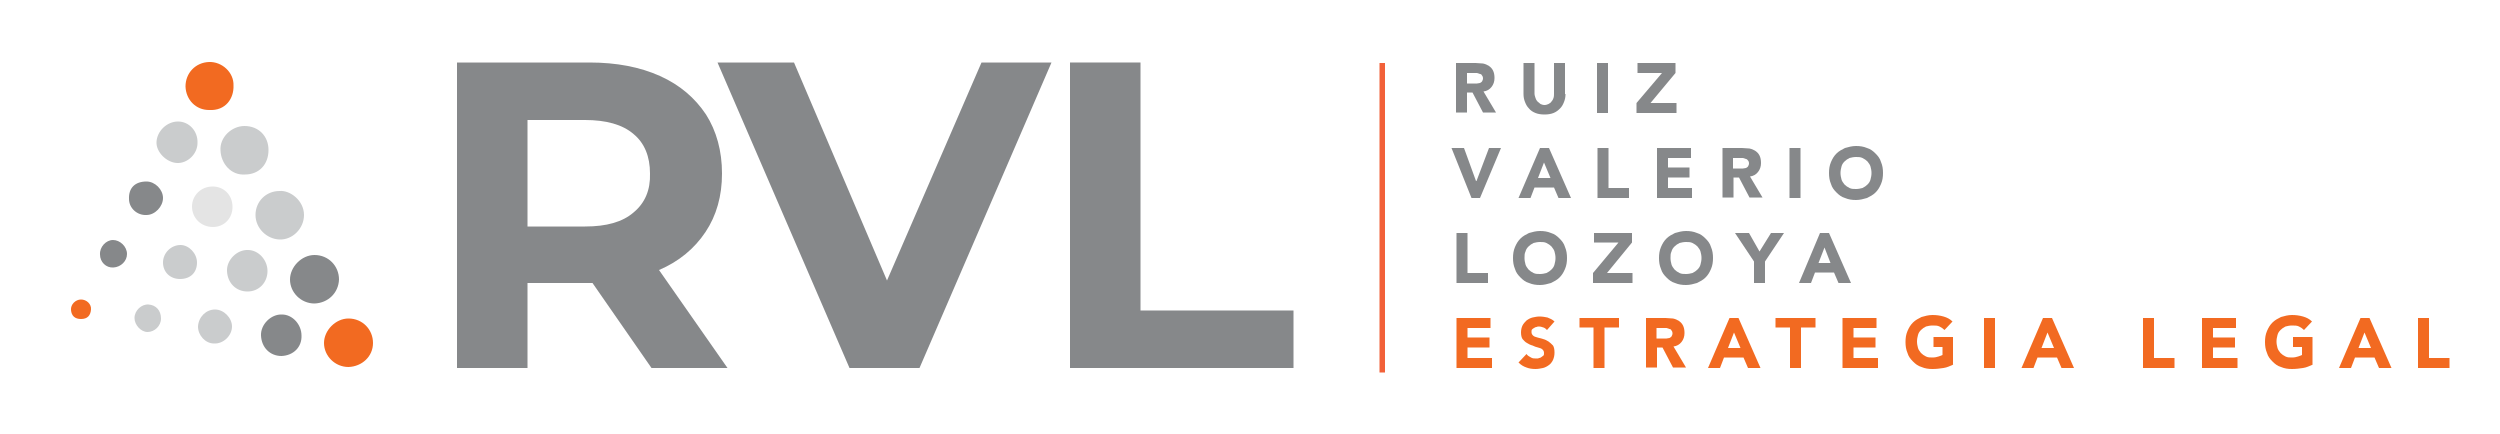 <?xml version="1.0" encoding="utf-8"?>
<!-- Generator: Adobe Illustrator 23.0.4, SVG Export Plug-In . SVG Version: 6.00 Build 0)  -->
<svg version="1.1" id="Layer_1" xmlns="http://www.w3.org/2000/svg" xmlns:xlink="http://www.w3.org/1999/xlink" x="0px" y="0px"
	 viewBox="0 0 500 86.9" style="enable-background:new 0 0 500 86.9;" xml:space="preserve">
<style type="text/css">
	.st0{fill:#86888A;}
	.st1{fill:#F26A21;}
	.st2{fill:#F26139;}
	.st3{fill:#CACCCD;}
	.st4{fill:#E4E4E4;}
</style>
<g>
	<path class="st0" d="M145.5,73.6l-13.7-19.6c4-1.7,7.1-4.3,9.3-7.6c2.2-3.3,3.3-7.2,3.3-11.7s-1.1-8.5-3.2-11.8
		c-2.2-3.3-5.2-5.9-9.2-7.7c-4-1.8-8.7-2.7-14.1-2.7H91.4v61.1h14.1v-17h12.3h0.7l11.8,17H145.5z M126.7,42.5
		c-2.2,1.9-5.4,2.8-9.7,2.8h-11.5V24h11.5c4.2,0,7.5,0.9,9.7,2.8c2.2,1.8,3.3,4.5,3.3,7.9C130.1,38,129,40.6,126.7,42.5"/>
	<polygon class="st0" points="183.9,73.6 210.3,12.5 196.3,12.5 177.4,56.1 158.8,12.5 143.5,12.5 169.9,73.6 	"/>
	<polygon class="st0" points="258.7,62.1 228.1,62.1 228.1,12.5 214,12.5 214,73.6 258.7,73.6 	"/>
	<path class="st0" d="M291.2,12.6h3.9c0.5,0,1,0.1,1.5,0.1c0.5,0.1,0.9,0.3,1.2,0.5c0.3,0.2,0.6,0.5,0.8,0.9
		c0.2,0.4,0.3,0.9,0.3,1.5c0,0.7-0.2,1.3-0.6,1.8c-0.4,0.5-0.9,0.8-1.6,0.9l2.5,4.2h-2.6l-2.1-4h-1.1v4h-2.2V12.6z M293.5,16.7h1.3
		c0.2,0,0.4,0,0.6,0c0.2,0,0.4-0.1,0.6-0.1c0.2-0.1,0.3-0.2,0.4-0.3c0.1-0.2,0.2-0.4,0.2-0.6c0-0.3-0.1-0.5-0.2-0.6
		c-0.1-0.2-0.2-0.3-0.4-0.3c-0.2-0.1-0.3-0.1-0.6-0.2c-0.2,0-0.4,0-0.6,0h-1.4V16.7z"/>
	<path class="st0" d="M313.1,18.8c0,0.6-0.1,1.1-0.3,1.6c-0.2,0.5-0.4,0.9-0.8,1.3c-0.4,0.4-0.8,0.7-1.3,0.9
		c-0.5,0.2-1.1,0.3-1.8,0.3c-0.7,0-1.3-0.1-1.8-0.3c-0.5-0.2-1-0.5-1.3-0.9c-0.4-0.4-0.6-0.8-0.8-1.3c-0.2-0.5-0.3-1-0.3-1.6v-6.2
		h2.2v6.1c0,0.3,0.1,0.6,0.2,0.9c0.1,0.3,0.2,0.5,0.4,0.7c0.2,0.2,0.4,0.3,0.6,0.5c0.2,0.1,0.5,0.2,0.8,0.2c0.3,0,0.6-0.1,0.8-0.2
		c0.2-0.1,0.5-0.3,0.6-0.5c0.2-0.2,0.3-0.4,0.4-0.7c0.1-0.3,0.1-0.6,0.1-0.9v-6.1h2.2V18.8z"/>
	<rect x="319.4" y="12.6" class="st0" width="2.2" height="10"/>
	<polygon class="st0" points="327.3,20.6 332.4,14.6 327.5,14.6 327.5,12.6 335.1,12.6 335.1,14.6 330.1,20.6 335.3,20.6 
		335.3,22.6 327.3,22.6 	"/>
	<polygon class="st0" points="290.3,29.6 292.8,29.6 295.2,36.2 295.3,36.2 297.8,29.6 300.2,29.6 296,39.6 294.3,39.6 	"/>
	<path class="st0" d="M308,29.6h1.8l4.4,10h-2.5l-0.9-2.1h-3.9l-0.8,2.1h-2.4L308,29.6z M308.8,32.5l-1.2,3.1h2.5L308.8,32.5z"/>
	<polygon class="st0" points="319.5,29.6 321.7,29.6 321.7,37.6 325.8,37.6 325.8,39.6 319.5,39.6 	"/>
	<polygon class="st0" points="331.4,29.6 338.2,29.6 338.2,31.6 333.6,31.6 333.6,33.5 337.9,33.5 337.9,35.5 333.6,35.5 
		333.6,37.6 338.4,37.6 338.4,39.6 331.4,39.6 	"/>
	<path class="st0" d="M344.5,29.6h3.9c0.5,0,1,0.1,1.5,0.1c0.5,0.1,0.9,0.3,1.2,0.5c0.3,0.2,0.6,0.5,0.8,0.9
		c0.2,0.4,0.3,0.9,0.3,1.5c0,0.7-0.2,1.3-0.6,1.8c-0.4,0.5-0.9,0.8-1.6,0.9l2.5,4.2h-2.6l-2.1-4h-1.1v4h-2.2V29.6z M346.7,33.7h1.3
		c0.2,0,0.4,0,0.6,0c0.2,0,0.4-0.1,0.6-0.1c0.2-0.1,0.3-0.2,0.4-0.3c0.1-0.2,0.2-0.4,0.2-0.6c0-0.3-0.1-0.5-0.2-0.6
		c-0.1-0.1-0.2-0.3-0.4-0.3c-0.2-0.1-0.3-0.1-0.6-0.2c-0.2,0-0.4,0-0.6,0h-1.4V33.7z"/>
	<rect x="357.9" y="29.6" class="st0" width="2.2" height="10"/>
	<path class="st0" d="M365.8,34.6c0-0.8,0.1-1.5,0.4-2.2c0.3-0.7,0.6-1.2,1.1-1.7c0.5-0.5,1.1-0.8,1.7-1.1c0.7-0.2,1.4-0.4,2.2-0.4
		c0.8,0,1.5,0.1,2.2,0.4c0.7,0.2,1.2,0.6,1.7,1.1c0.5,0.5,0.9,1,1.1,1.7c0.3,0.7,0.4,1.4,0.4,2.2c0,0.8-0.1,1.5-0.4,2.2
		c-0.3,0.7-0.6,1.2-1.1,1.7c-0.5,0.5-1.1,0.8-1.7,1.1c-0.7,0.2-1.4,0.4-2.2,0.4c-0.8,0-1.5-0.1-2.2-0.4c-0.7-0.2-1.2-0.6-1.7-1.1
		c-0.5-0.5-0.9-1-1.1-1.7C365.9,36.1,365.8,35.4,365.8,34.6 M368.1,34.6c0,0.5,0.1,0.9,0.2,1.3c0.1,0.4,0.4,0.7,0.6,1
		c0.3,0.3,0.6,0.5,1,0.7c0.4,0.2,0.8,0.2,1.3,0.2s0.9-0.1,1.3-0.2c0.4-0.2,0.7-0.4,1-0.7c0.3-0.3,0.5-0.6,0.6-1
		c0.1-0.4,0.2-0.8,0.2-1.3c0-0.5-0.1-0.9-0.2-1.3c-0.1-0.4-0.4-0.7-0.6-1c-0.3-0.3-0.6-0.5-1-0.7c-0.4-0.2-0.8-0.2-1.3-0.2
		s-0.9,0.1-1.3,0.2c-0.4,0.2-0.7,0.4-1,0.7c-0.3,0.3-0.5,0.6-0.6,1C368.2,33.7,368.1,34.1,368.1,34.6"/>
	<polygon class="st0" points="291.3,46.6 293.5,46.6 293.5,54.6 297.6,54.6 297.6,56.6 291.3,56.6 	"/>
	<path class="st0" d="M302.6,51.6c0-0.8,0.1-1.5,0.4-2.2c0.3-0.7,0.6-1.2,1.1-1.7c0.5-0.5,1.1-0.8,1.7-1.1c0.7-0.2,1.4-0.4,2.2-0.4
		c0.8,0,1.5,0.1,2.2,0.4c0.7,0.2,1.2,0.6,1.7,1.1c0.5,0.5,0.9,1,1.1,1.7c0.3,0.7,0.4,1.4,0.4,2.2c0,0.8-0.1,1.5-0.4,2.2
		c-0.3,0.7-0.6,1.2-1.1,1.7c-0.5,0.5-1.1,0.8-1.7,1.1c-0.7,0.2-1.4,0.4-2.2,0.4c-0.8,0-1.5-0.1-2.2-0.4c-0.7-0.2-1.2-0.6-1.7-1.1
		c-0.5-0.5-0.9-1-1.1-1.7C302.7,53.1,302.6,52.4,302.6,51.6 M304.9,51.6c0,0.5,0.1,0.9,0.2,1.3c0.1,0.4,0.4,0.7,0.6,1
		c0.3,0.3,0.6,0.5,1,0.7c0.4,0.2,0.8,0.2,1.3,0.2c0.5,0,0.9-0.1,1.3-0.2c0.4-0.2,0.7-0.4,1-0.7c0.3-0.3,0.5-0.6,0.6-1
		c0.1-0.4,0.2-0.8,0.2-1.3c0-0.5-0.1-0.9-0.2-1.3c-0.1-0.4-0.4-0.7-0.6-1c-0.3-0.3-0.6-0.5-1-0.7c-0.4-0.2-0.8-0.2-1.3-0.2
		c-0.5,0-0.9,0.1-1.3,0.2c-0.4,0.2-0.7,0.4-1,0.7c-0.3,0.3-0.5,0.6-0.6,1C304.9,50.7,304.9,51.1,304.9,51.6"/>
	<polygon class="st0" points="318.6,54.6 323.7,48.5 318.8,48.5 318.8,46.6 326.4,46.6 326.4,48.5 321.4,54.6 326.5,54.6 
		326.5,56.6 318.6,56.6 	"/>
	<path class="st0" d="M331.8,51.6c0-0.8,0.1-1.5,0.4-2.2c0.3-0.7,0.6-1.2,1.1-1.7c0.5-0.5,1.1-0.8,1.7-1.1c0.7-0.2,1.4-0.4,2.2-0.4
		c0.8,0,1.5,0.1,2.2,0.4c0.7,0.2,1.2,0.6,1.7,1.1c0.5,0.5,0.9,1,1.1,1.7c0.3,0.7,0.4,1.4,0.4,2.2c0,0.8-0.1,1.5-0.4,2.2
		c-0.3,0.7-0.6,1.2-1.1,1.7c-0.5,0.5-1.1,0.8-1.7,1.1c-0.7,0.2-1.4,0.4-2.2,0.4c-0.8,0-1.5-0.1-2.2-0.4c-0.7-0.2-1.2-0.6-1.7-1.1
		c-0.5-0.5-0.9-1-1.1-1.7C331.9,53.1,331.8,52.4,331.8,51.6 M334.1,51.6c0,0.5,0.1,0.9,0.2,1.3c0.1,0.4,0.4,0.7,0.6,1
		c0.3,0.3,0.6,0.5,1,0.7c0.4,0.2,0.8,0.2,1.3,0.2s0.9-0.1,1.3-0.2c0.4-0.2,0.7-0.4,1-0.7c0.3-0.3,0.5-0.6,0.6-1
		c0.1-0.4,0.2-0.8,0.2-1.3c0-0.5-0.1-0.9-0.2-1.3c-0.1-0.4-0.4-0.7-0.6-1c-0.3-0.3-0.6-0.5-1-0.7c-0.4-0.2-0.8-0.2-1.3-0.2
		s-0.9,0.1-1.3,0.2c-0.4,0.2-0.7,0.4-1,0.7c-0.3,0.3-0.5,0.6-0.6,1C334.1,50.7,334.1,51.1,334.1,51.6"/>
	<polygon class="st0" points="350.8,52.3 347,46.6 349.8,46.6 351.9,50.3 354.2,46.6 356.8,46.6 353,52.3 353,56.6 350.8,56.6 	"/>
	<path class="st0" d="M364,46.6h1.8l4.4,10h-2.5l-0.9-2.1H363l-0.8,2.1h-2.4L364,46.6z M364.9,49.5l-1.2,3.1h2.4L364.9,49.5z"/>
	<polygon class="st1" points="291.3,63.6 298.1,63.6 298.1,65.6 293.5,65.6 293.5,67.5 297.9,67.5 297.9,69.5 293.5,69.5 
		293.5,71.6 298.4,71.6 298.4,73.6 291.3,73.6 	"/>
	<path class="st1" d="M309.4,66c-0.2-0.2-0.4-0.4-0.7-0.5c-0.3-0.1-0.6-0.2-0.9-0.2c-0.2,0-0.3,0-0.5,0.1c-0.2,0-0.3,0.1-0.5,0.2
		c-0.2,0.1-0.3,0.2-0.4,0.3c-0.1,0.1-0.1,0.3-0.1,0.5c0,0.3,0.1,0.5,0.3,0.7c0.2,0.2,0.5,0.3,0.9,0.4c0.3,0.1,0.7,0.2,1.1,0.3
		c0.4,0.1,0.8,0.3,1.1,0.5c0.3,0.2,0.6,0.5,0.9,0.8c0.2,0.3,0.3,0.8,0.3,1.4c0,0.6-0.1,1-0.3,1.5c-0.2,0.4-0.5,0.8-0.8,1
		c-0.4,0.3-0.8,0.5-1.2,0.6c-0.5,0.1-1,0.2-1.5,0.2c-0.7,0-1.3-0.1-1.8-0.3c-0.6-0.2-1.1-0.5-1.6-1l1.6-1.7c0.2,0.3,0.5,0.5,0.9,0.7
		c0.3,0.2,0.7,0.2,1.1,0.2c0.2,0,0.4,0,0.5-0.1c0.2,0,0.4-0.1,0.5-0.2c0.1-0.1,0.3-0.2,0.4-0.3c0.1-0.1,0.1-0.3,0.1-0.5
		c0-0.3-0.1-0.5-0.3-0.7c-0.2-0.2-0.5-0.3-0.9-0.4c-0.4-0.1-0.7-0.2-1.1-0.4c-0.4-0.1-0.8-0.3-1.1-0.5c-0.4-0.2-0.6-0.5-0.9-0.8
		c-0.2-0.3-0.3-0.8-0.3-1.3c0-0.5,0.1-1,0.3-1.4c0.2-0.4,0.5-0.7,0.8-1c0.4-0.3,0.8-0.5,1.2-0.6c0.5-0.1,0.9-0.2,1.4-0.2
		c0.6,0,1.1,0.1,1.6,0.2c0.5,0.2,1,0.4,1.4,0.8L309.4,66z"/>
	<polygon class="st1" points="318.7,65.5 315.9,65.5 315.9,63.6 323.8,63.6 323.8,65.5 320.9,65.5 320.9,73.6 318.7,73.6 	"/>
	<path class="st1" d="M329.2,63.6h3.9c0.5,0,1,0.1,1.5,0.1c0.5,0.1,0.9,0.3,1.2,0.5c0.3,0.2,0.6,0.5,0.8,0.9
		c0.2,0.4,0.3,0.9,0.3,1.5c0,0.7-0.2,1.3-0.6,1.8c-0.4,0.5-0.9,0.8-1.6,0.9l2.5,4.2h-2.6l-2.1-4h-1.1v4h-2.2V63.6z M331.4,67.7h1.3
		c0.2,0,0.4,0,0.6,0c0.2,0,0.4-0.1,0.6-0.1c0.2-0.1,0.3-0.2,0.4-0.3c0.1-0.2,0.2-0.4,0.2-0.6c0-0.3-0.1-0.5-0.2-0.6
		c-0.1-0.2-0.2-0.3-0.4-0.3c-0.2-0.1-0.3-0.1-0.6-0.2c-0.2,0-0.4,0-0.6,0h-1.4V67.7z"/>
	<path class="st1" d="M345.9,63.6h1.8l4.4,10h-2.5l-0.9-2.1h-3.9l-0.8,2.1h-2.4L345.9,63.6z M346.8,66.5l-1.2,3.1h2.5L346.8,66.5z"
		/>
	<polygon class="st1" points="358,65.5 355.1,65.5 355.1,63.6 363.1,63.6 363.1,65.5 360.2,65.5 360.2,73.6 358,73.6 	"/>
	<polygon class="st1" points="368.5,63.6 375.3,63.6 375.3,65.6 370.7,65.6 370.7,67.5 375.1,67.5 375.1,69.5 370.7,69.5 
		370.7,71.6 375.6,71.6 375.6,73.6 368.5,73.6 	"/>
	<path class="st1" d="M390.7,72.9c-0.7,0.3-1.3,0.6-2,0.7c-0.7,0.1-1.4,0.2-2.2,0.2c-0.8,0-1.5-0.1-2.2-0.4
		c-0.7-0.2-1.2-0.6-1.7-1.1c-0.5-0.5-0.9-1-1.1-1.7c-0.3-0.7-0.4-1.4-0.4-2.2c0-0.8,0.1-1.5,0.4-2.2c0.3-0.7,0.6-1.2,1.1-1.7
		c0.5-0.5,1.1-0.8,1.7-1.1c0.7-0.2,1.4-0.4,2.2-0.4c0.8,0,1.5,0.1,2.2,0.3c0.7,0.2,1.3,0.5,1.8,1l-1.6,1.7c-0.3-0.3-0.6-0.5-1-0.7
		c-0.4-0.2-0.8-0.2-1.4-0.2c-0.5,0-0.9,0.1-1.3,0.2c-0.4,0.2-0.7,0.4-1,0.7c-0.3,0.3-0.5,0.6-0.6,1c-0.1,0.4-0.2,0.8-0.2,1.3
		c0,0.5,0.1,0.9,0.2,1.3c0.1,0.4,0.4,0.7,0.6,1c0.3,0.3,0.6,0.5,1,0.7c0.4,0.2,0.8,0.2,1.3,0.2c0.5,0,0.9-0.1,1.2-0.2
		c0.3-0.1,0.6-0.2,0.8-0.3v-1.6h-1.8v-2h3.9V72.9z"/>
	<rect x="396.8" y="63.6" class="st1" width="2.2" height="10"/>
	<path class="st1" d="M408.6,63.6h1.8l4.4,10h-2.5l-0.9-2.1h-3.9l-0.8,2.1h-2.4L408.6,63.6z M409.5,66.5l-1.2,3.1h2.5L409.5,66.5z"
		/>
	<polygon class="st1" points="428.6,63.6 430.8,63.6 430.8,71.6 434.9,71.6 434.9,73.6 428.6,73.6 	"/>
	<polygon class="st1" points="440.4,63.6 447.2,63.6 447.2,65.6 442.6,65.6 442.6,67.5 447,67.5 447,69.5 442.6,69.5 442.6,71.6 
		447.5,71.6 447.5,73.6 440.4,73.6 	"/>
	<path class="st1" d="M462.6,72.9c-0.7,0.3-1.3,0.6-2,0.7c-0.7,0.1-1.4,0.2-2.2,0.2c-0.8,0-1.5-0.1-2.2-0.4
		c-0.7-0.2-1.2-0.6-1.7-1.1c-0.5-0.5-0.9-1-1.1-1.7c-0.3-0.7-0.4-1.4-0.4-2.2c0-0.8,0.1-1.5,0.4-2.2c0.3-0.7,0.6-1.2,1.1-1.7
		c0.5-0.5,1.1-0.8,1.7-1.1c0.7-0.2,1.4-0.4,2.2-0.4c0.8,0,1.5,0.1,2.2,0.3c0.7,0.2,1.3,0.5,1.8,1l-1.6,1.7c-0.3-0.3-0.6-0.5-1-0.7
		c-0.4-0.2-0.8-0.2-1.4-0.2c-0.5,0-0.9,0.1-1.3,0.2c-0.4,0.2-0.7,0.4-1,0.7c-0.3,0.3-0.5,0.6-0.6,1c-0.1,0.4-0.2,0.8-0.2,1.3
		c0,0.5,0.1,0.9,0.2,1.3c0.1,0.4,0.4,0.7,0.6,1c0.3,0.3,0.6,0.5,1,0.7c0.4,0.2,0.8,0.2,1.3,0.2c0.5,0,0.9-0.1,1.2-0.2
		c0.3-0.1,0.6-0.2,0.8-0.3v-1.6h-1.8v-2h3.9V72.9z"/>
	<path class="st1" d="M472.1,63.6h1.8l4.4,10h-2.5l-0.9-2.1H471l-0.8,2.1h-2.4L472.1,63.6z M472.9,66.5l-1.2,3.1h2.5L472.9,66.5z"/>
	<polygon class="st1" points="483.6,63.6 485.8,63.6 485.8,71.6 489.9,71.6 489.9,73.6 483.6,73.6 	"/>
	<rect x="275.9" y="12.6" class="st2" width="1.1" height="61.9"/>
	<path class="st0" d="M62.9,60.7c-2.7,0-4.9-2.2-4.9-4.8c0-2.5,2.3-4.9,4.9-4.9c2.8,0,4.9,2.2,4.9,4.9
		C67.7,58.6,65.6,60.6,62.9,60.7"/>
	<path class="st0" d="M56.3,71.2c-2.3,0-4-1.7-4.1-4.1c-0.1-2.2,2-4.3,4.2-4.2c2.1,0,3.9,2,3.9,4.2C60.4,69.4,58.7,71.1,56.3,71.2"
		/>
	<path class="st0" d="M29.3,36.3c1.7,0,3.3,1.6,3.3,3.3c0,1.7-1.6,3.4-3.3,3.4c-1.9,0.1-3.5-1.4-3.5-3.2
		C25.7,37.6,27,36.3,29.3,36.3"/>
	<path class="st0" d="M22.6,48c1.4,0,2.8,1.3,2.8,2.8c0,1.4-1.2,2.6-2.7,2.7c-1.5,0.1-2.7-1.1-2.7-2.6C19.9,49.4,21.2,48,22.6,48"/>
	<path class="st3" d="M55.9,38.2c2.1-0.2,4.9,1.9,4.9,4.8c0,2.7-2.3,5-4.9,4.9c-2.6-0.1-4.8-2.3-4.8-4.9
		C51.1,40.3,53.2,38.2,55.9,38.2"/>
	<path class="st3" d="M49,34.9c-2.8,0.2-4.8-2.2-4.9-4.8c-0.2-2.6,2.2-4.9,4.8-4.9c2.8,0,4.8,2,4.8,4.8C53.7,32.9,51.8,34.9,49,34.9
		"/>
	<path class="st3" d="M49.5,58.3c-2.3,0-4-1.7-4.1-4.1c-0.1-2.2,2-4.3,4.2-4.2c2.1,0,3.9,2,3.9,4.2C53.5,56.5,51.8,58.3,49.5,58.3"
		/>
	<path class="st4" d="M38.4,41.3c0-2.2,1.8-4,4.1-4c2.3,0,4,1.7,4,4.1c0,2.3-1.7,4-3.9,4C40.2,45.4,38.4,43.6,38.4,41.3"/>
	<path class="st3" d="M35.6,24.3c2.2,0,4,1.9,3.9,4.3c0,2.2-2,4.1-4.1,4c-2.1-0.1-4.2-2.2-4.1-4.2C31.4,26.2,33.4,24.3,35.6,24.3"/>
	<path class="st3" d="M39.6,65.3c0.1-1.9,1.6-3.4,3.4-3.4c1.8,0,3.4,1.7,3.4,3.4c0,1.8-1.7,3.5-3.6,3.4
		C41.1,68.7,39.6,67.1,39.6,65.3"/>
	<path class="st3" d="M39.4,52.5c0,2-1.3,3.3-3.4,3.3c-2,0-3.4-1.4-3.4-3.3c0-1.9,1.6-3.5,3.5-3.5C37.8,49,39.4,50.7,39.4,52.5"/>
	<path class="st3" d="M26.9,63.6c0-1.5,1.4-2.8,2.8-2.7c1.5,0.1,2.5,1.2,2.5,2.8c0,1.5-1.3,2.7-2.7,2.7C28.2,66.4,26.9,65,26.9,63.6
		"/>
	<path class="st1" d="M69.7,73.4c-2.7,0-4.9-2.2-4.9-4.8c0-2.5,2.3-4.9,4.9-4.9c2.8,0,4.9,2.2,4.9,4.9
		C74.6,71.3,72.4,73.3,69.7,73.4"/>
	<path class="st1" d="M41.8,22c-2.6,0-4.6-2-4.7-4.7c0-2.7,2-4.8,4.7-4.9c2.6-0.1,5,2.1,4.9,4.7C46.8,19.6,45.2,22.2,41.8,22"/>
	<path class="st1" d="M16.2,59.9c1.1,0,2.1,0.9,2,2c-0.1,1.2-0.7,1.9-2,1.9c-1.2,0-1.9-0.6-2-1.8C14.1,60.9,15.1,59.9,16.2,59.9"/>
</g>
</svg>
